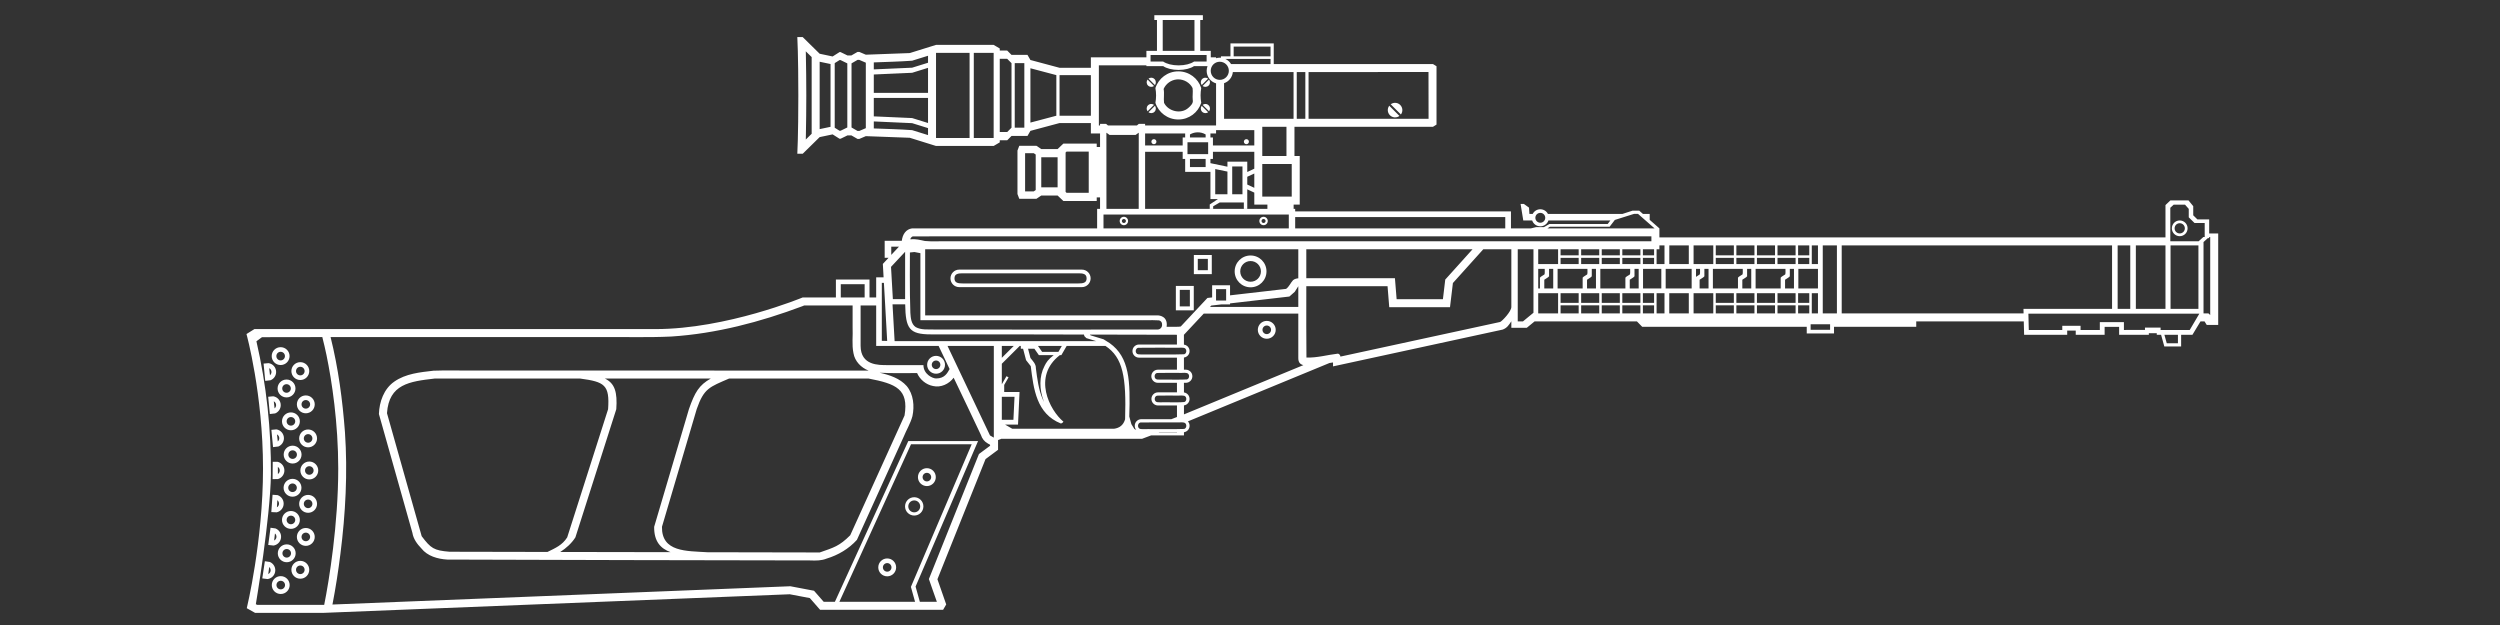 <?xml version="1.0" encoding="UTF-8" standalone="no"?>
<!-- Created with Inkscape (http://www.inkscape.org/) -->

<svg
   width="384"
   height="96"
   viewBox="0 0 101.6 25.4"
   version="1.1"
   id="svg5"
   inkscape:version="1.3.2 (091e20e, 2023-11-25, custom)"
   sodipodi:docname="Weapons_PK23.svg"
   xml:space="preserve"
   xmlns:inkscape="http://www.inkscape.org/namespaces/inkscape"
   xmlns:sodipodi="http://sodipodi.sourceforge.net/DTD/sodipodi-0.dtd"
   xmlns="http://www.w3.org/2000/svg"
   xmlns:svg="http://www.w3.org/2000/svg"><rect x="0" y="0" width="101.6" height="25.4" fill="#333333" stroke="none"/><sodipodi:namedview
     id="namedview7"
     pagecolor="#ffffff"
     bordercolor="#999999"
     borderopacity="1"
     inkscape:pageshadow="0"
     inkscape:pageopacity="0"
     inkscape:pagecheckerboard="true"
     inkscape:document-units="px"
     showgrid="false"
     width="384mm"
     units="px"
     borderlayer="false"
     showborder="true"
     inkscape:showpageshadow="true"
     inkscape:zoom="1.4142136"
     inkscape:cx="28.284271"
     inkscape:cy="-117.73328"
     inkscape:window-width="2560"
     inkscape:window-height="1377"
     inkscape:window-x="-8"
     inkscape:window-y="-8"
     inkscape:window-maximized="1"
     inkscape:current-layer="svg5"
     inkscape:snap-global="true"
     inkscape:snap-nodes="true"
     inkscape:deskcolor="#d1d1d1" /><defs
     id="defs2"><inkscape:path-effect
       effect="fill_between_many"
       method="originald"
       linkedpaths="#path269,0,1"
       id="path-effect8" /><inkscape:path-effect
       effect="fill_between_many"
       method="originald"
       linkedpaths="#path269,0,1"
       id="path-effect8-8" /><clipPath
       clipPathUnits="userSpaceOnUse"
       id="clipPath2"><rect
         style="fill:#ffdd55;stroke-width:0.265"
         id="rect2"
         width="655.933"
         height="211.41"
         x="391.836"
         y="-57.249" /></clipPath><clipPath
       clipPathUnits="userSpaceOnUse"
       id="clipPath3"><rect
         style="fill:#008080;stroke-width:0.265"
         id="rect3"
         width="655.933"
         height="211.41"
         x="-285.497"
         y="-57.249" /></clipPath></defs><g
     inkscape:label="Layer 1"
     inkscape:groupmode="layer"
     id="layer1" /><inkscape:templateinfo><inkscape:name>Weapon SVG</inkscape:name><inkscape:author>Soulbruh</inkscape:author><inkscape:shortdesc>Used for weapons in BFII</inkscape:shortdesc><inkscape:date>2021-07-24</inkscape:date></inkscape:templateinfo><g
     inkscape:label="Layer 1"
     id="layer1-1"
     style="fill:#000000"
     transform="translate(27.372,-29.449)" /><path
     id="rect18-1-3-0-9-5"
     d="M 46.912,0.617 V 0.812 H 47.019 V 2.067 H 46.59 V 2.331 H 44.333 V 2.755 H 43.06 L 41.876,2.438 L 41.757,2.231 H 41.108 L 40.933,2.055 H 40.63 V 1.97 L 40.382,1.824 H 38.04 L 36.972,2.157 L 35.187,2.223 L 34.922,2.11 H 34.85 L 34.601,2.253 H 34.44 L 34.16,2.117 H 34.119 L 33.838,2.295 L 33.311,2.184 L 32.622,1.507 H 32.403 C 32.403,1.507 32.444,2.226 32.444,3.878 C 32.444,5.53 32.403,6.249 32.403,6.249 H 32.622 L 33.311,5.572 L 33.838,5.461 L 34.119,5.639 H 34.16 L 34.44,5.503 H 34.601 L 34.85,5.646 H 34.922 L 35.187,5.533 L 36.972,5.599 L 38.04,5.932 H 40.382 L 40.63,5.786 V 5.701 H 40.933 L 41.108,5.525 H 41.757 L 41.876,5.318 L 43.06,5.001 H 44.333 V 5.425 H 44.706 V 5.973 H 44.571 V 5.835 H 43.216 L 42.981,6.058 H 42.317 L 42.122,5.926 H 41.423 L 41.35,6.118 V 7.886 L 41.423,8.078 H 42.122 L 42.317,7.946 H 42.981 L 43.216,8.169 H 44.571 V 8.022 H 44.706 V 8.488 H 44.587 V 9.281 H 37.07 C 36.82,9.314 36.681,9.52 36.649,9.785 H 35.953 V 10.478 H 36.11 L 35.879,10.726 C 35.889,10.907 35.899,11.089 35.909,11.27 H 35.608 V 12.088 H 35.337 V 11.359 H 33.971 V 12.088 H 32.622 C 32.622,12.088 29.533,13.374 26.639,13.374 H 13.009 H 10.339 L 10.017,13.575 C 10.017,13.575 10.689,16.009 10.689,19.046 C 10.689,21.999 10.029,24.717 10.029,24.717 L 10.368,24.908 H 13.112 L 32.096,24.151 L 32.912,24.306 L 33.328,24.782 H 38.328 L 38.454,24.565 L 38.097,23.54 L 40.052,18.658 L 40.561,18.28 V 17.884 L 40.714,17.827 V 17.833 H 45.724 V 17.04 C 45.656,17.269 45.507,17.393 45.271,17.425 H 41.14 L 40.849,17.257 H 41.372 L 41.434,15.932 H 40.811 V 15.643 L 40.988,15.336 L 40.904,15.288 L 40.714,15.617 V 14.783 L 41.442,14.058 H 41.486 V 14.172 H 41.578 L 41.699,14.636 L 41.89,14.879 C 42.005,15.814 42.123,16.813 43.111,17.21 C 43.166,17.204 43.185,17.178 43.219,17.138 C 42.657,16.675 41.946,15.298 43.073,14.432 H 43.134 L 43.35,14.058 H 44.925 C 45.637,14.528 45.777,15.319 45.724,17.04 L 45.724,17.833 H 46.413 L 46.783,17.694 H 48.116 L 48.116,17.567 C 48.181,17.557 48.237,17.526 48.278,17.479 C 48.279,17.479 48.279,17.478 48.28,17.478 C 48.289,17.467 48.297,17.455 48.305,17.443 C 48.306,17.441 48.307,17.44 48.308,17.438 C 48.315,17.426 48.321,17.414 48.326,17.401 C 48.327,17.399 48.328,17.397 48.328,17.395 C 48.333,17.382 48.337,17.368 48.34,17.354 C 48.34,17.352 48.34,17.35 48.341,17.348 C 48.343,17.333 48.345,17.318 48.345,17.303 C 48.345,17.287 48.343,17.272 48.341,17.257 C 48.34,17.255 48.34,17.254 48.34,17.252 C 48.337,17.238 48.333,17.224 48.328,17.211 C 48.328,17.209 48.327,17.207 48.326,17.205 C 48.321,17.192 48.315,17.179 48.308,17.167 C 48.307,17.166 48.306,17.164 48.305,17.163 C 48.297,17.15 48.289,17.139 48.28,17.128 C 48.279,17.127 48.279,17.127 48.278,17.126 C 48.278,17.126 48.277,17.125 48.276,17.125 L 54.031,14.752 C 54.031,14.752 54.032,14.752 54.032,14.752 L 54.174,14.73 V 14.89 L 61.071,13.394 C 61.25,13.326 61.319,13.209 61.421,13.057 V 13.323 H 62.047 L 62.367,13.061 H 66.524 L 66.739,13.281 H 73.426 V 13.553 H 74.534 V 13.281 H 77.876 V 13.061 H 82.246 L 82.26,13.605 H 84.011 V 13.435 H 84.358 V 13.605 H 85.532 V 13.285 H 86.121 V 13.605 H 87.329 V 13.542 H 87.651 V 13.605 H 87.826 L 87.958,14.081 H 88.641 V 13.605 H 89.101 L 89.429,13.061 H 89.592 L 89.681,13.205 H 90.148 V 9.487 H 89.781 V 8.916 H 89.302 L 89.133,8.75 V 8.379 L 88.94,8.144 H 88.205 L 88.005,8.334 V 9.647 H 74.847 H 67.438 V 9.281 L 67.044,8.935 V 8.693 H 66.768 L 66.617,8.561 H 66.347 L 65.939,8.693 H 62.907 C 62.85,8.581 62.733,8.504 62.598,8.504 C 62.463,8.504 62.346,8.581 62.289,8.693 H 62.155 L 62.139,8.438 L 61.932,8.289 H 61.797 L 61.906,8.961 H 62.155 H 62.268 C 62.314,9.099 62.444,9.198 62.598,9.198 C 62.752,9.198 62.882,9.099 62.927,8.961 H 65.445 L 65.336,9.104 H 62.967 L 62.746,9.231 H 62.425 L 62.218,9.281 H 61.405 V 8.592 H 52.636 V 8.488 H 52.573 V 8.316 H 52.821 V 6.341 H 52.607 V 5.153 H 58.236 L 58.38,5.063 V 3.878 V 2.692 L 58.236,2.603 H 51.765 V 2.29 V 1.764 H 50.006 V 2.29 H 49.619 V 2.346 C 49.604,2.345 49.588,2.344 49.572,2.344 C 49.52,2.344 49.469,2.352 49.421,2.366 V 2.331 H 49.206 V 2.265 V 2.067 H 48.778 V 0.812 H 48.885 V 0.617 Z M 47.253,0.812 H 48.543 V 2.067 H 47.253 Z M 50.136,1.894 H 51.635 V 2.29 H 50.136 Z M 32.747,2.085 C 32.826,2.164 32.906,2.242 32.986,2.32 V 3.878 V 5.436 C 32.906,5.514 32.826,5.592 32.747,5.671 C 32.748,5.634 32.749,5.597 32.75,5.561 C 32.762,5 32.767,4.439 32.768,3.878 C 32.767,3.317 32.762,2.756 32.75,2.195 C 32.749,2.159 32.748,2.122 32.747,2.085 Z M 38.04,2.148 H 39.404 V 3.878 V 5.607 H 38.04 V 3.878 Z M 39.575,2.148 H 40.382 V 3.878 V 5.607 H 39.575 V 3.878 Z M 46.759,2.236 H 49.037 V 2.502 H 48.525 C 48.491,2.525 48.451,2.547 48.406,2.566 C 48.361,2.585 48.311,2.601 48.258,2.615 C 48.204,2.628 48.147,2.639 48.086,2.646 C 48.026,2.653 47.963,2.657 47.898,2.657 C 47.833,2.657 47.77,2.653 47.71,2.646 C 47.65,2.639 47.592,2.628 47.539,2.615 C 47.485,2.601 47.436,2.585 47.391,2.566 C 47.346,2.547 47.306,2.525 47.271,2.502 H 46.759 Z M 37.715,2.266 V 2.55 L 37.069,2.751 L 35.511,2.82 V 2.536 C 36.031,2.515 36.551,2.505 37.069,2.467 Z M 40.63,2.391 H 40.933 L 41.108,2.567 V 3.878 V 5.189 L 40.933,5.365 H 40.63 V 3.878 Z M 49.799,2.395 H 51.635 V 2.603 H 50.03 C 49.976,2.513 49.895,2.44 49.799,2.395 Z M 34.85,2.434 H 34.922 L 35.187,2.548 V 3.878 V 5.208 L 34.922,5.322 H 34.85 L 34.606,5.181 V 3.878 V 2.575 Z M 34.119,2.442 H 34.16 L 34.435,2.576 V 3.878 V 5.18 L 34.16,5.314 H 34.119 L 33.923,5.191 V 3.878 V 2.565 Z M 49.572,2.509 C 49.776,2.509 49.94,2.673 49.94,2.877 C 49.94,3.081 49.776,3.246 49.572,3.246 C 49.368,3.246 49.204,3.081 49.204,2.877 C 49.204,2.673 49.368,2.509 49.572,2.509 Z M 33.311,2.509 L 33.753,2.602 V 3.878 V 5.154 L 33.311,5.247 V 3.878 Z M 41.239,2.567 H 41.629 V 3.878 V 5.189 H 41.239 V 3.878 Z M 44.658,2.656 H 46.59 V 2.687 H 47.271 C 47.409,2.781 47.638,2.842 47.898,2.842 C 48.158,2.842 48.387,2.781 48.525,2.687 H 49.074 C 49.051,2.746 49.039,2.81 49.039,2.877 C 49.039,3.12 49.2,3.324 49.422,3.389 C 49.422,3.389 49.421,3.389 49.421,3.389 V 5.1 H 49.096 H 46.537 V 5.035 H 46.28 L 46.202,5.1 H 45.03 L 44.952,5.035 H 44.706 V 5.1 H 44.658 V 3.878 Z M 37.715,2.757 V 3.775 H 35.511 V 3.027 L 37.069,2.958 Z M 41.876,2.774 L 42.93,3.053 V 3.878 V 4.703 L 41.876,4.982 V 3.878 Z M 47.887,2.9 C 47.45,2.9 47.082,3.184 46.956,3.578 C 46.973,3.672 46.983,3.773 46.983,3.878 C 46.983,3.983 46.973,4.084 46.956,4.178 C 47.082,4.572 47.45,4.856 47.887,4.856 C 48.324,4.856 48.692,4.572 48.818,4.178 C 48.801,4.084 48.791,3.983 48.791,3.878 C 48.791,3.773 48.801,3.672 48.818,3.578 C 48.692,3.184 48.324,2.9 47.887,2.9 Z M 58.054,2.927 C 58.057,3.561 58.052,4.194 58.057,4.828 H 53.18 V 2.928 C 54.804,2.928 56.429,2.928 58.054,2.927 Z M 52.7,2.928 C 52.817,2.928 52.933,2.928 53.049,2.928 V 4.828 H 52.7 Z M 52.57,2.928 V 4.828 H 49.746 V 3.381 C 49.94,3.315 50.083,3.14 50.103,2.928 C 50.925,2.928 51.748,2.928 52.57,2.928 Z M 43.06,3.053 H 44.333 V 4.703 H 43.06 V 3.878 Z M 46.783,3.158 C 46.745,3.159 46.707,3.171 46.675,3.195 L 46.936,3.456 C 46.991,3.383 46.985,3.279 46.919,3.213 C 46.881,3.175 46.832,3.157 46.783,3.158 Z M 48.983,3.158 C 48.936,3.159 48.891,3.177 48.855,3.213 C 48.788,3.279 48.783,3.383 48.838,3.456 L 49.099,3.195 C 49.065,3.169 49.023,3.157 48.983,3.158 Z M 46.675,3.196 C 46.668,3.201 46.661,3.206 46.655,3.213 C 46.649,3.219 46.643,3.225 46.638,3.232 Z M 49.099,3.196 L 49.136,3.232 C 49.131,3.225 49.125,3.219 49.119,3.213 C 49.113,3.206 49.106,3.201 49.099,3.196 Z M 47.876,3.225 C 48.117,3.222 48.36,3.361 48.466,3.579 C 48.49,3.737 48.455,3.901 48.473,4.06 C 48.505,4.193 48.389,4.302 48.298,4.382 C 48.003,4.652 47.48,4.532 47.307,4.18 C 47.283,3.994 47.326,3.801 47.29,3.615 C 47.382,3.401 47.597,3.247 47.828,3.228 C 47.844,3.226 47.86,3.225 47.876,3.225 Z M 46.638,3.233 C 46.583,3.306 46.588,3.41 46.655,3.476 C 46.722,3.543 46.826,3.549 46.899,3.494 Z M 49.136,3.233 L 48.875,3.494 C 48.948,3.549 49.052,3.543 49.119,3.476 C 49.186,3.41 49.191,3.306 49.136,3.233 Z M 46.936,3.457 L 46.899,3.493 C 46.906,3.488 46.913,3.482 46.919,3.476 C 46.925,3.47 46.931,3.463 46.936,3.457 Z M 48.838,3.457 C 48.843,3.463 48.849,3.47 48.855,3.476 C 48.861,3.482 48.868,3.488 48.875,3.493 Z M 35.511,3.981 H 37.715 V 4.999 L 37.069,4.798 L 35.511,4.729 Z M 56.69,4.179 C 56.63,4.18 56.569,4.2 56.519,4.238 L 56.933,4.653 C 57.02,4.536 57.011,4.372 56.905,4.266 C 56.846,4.206 56.768,4.177 56.69,4.179 Z M 46.791,4.225 C 46.742,4.224 46.693,4.242 46.655,4.28 C 46.588,4.346 46.583,4.45 46.638,4.523 L 46.899,4.262 C 46.867,4.238 46.829,4.226 46.791,4.225 Z M 48.983,4.225 C 48.945,4.226 48.907,4.238 48.875,4.262 L 49.136,4.523 C 49.191,4.45 49.186,4.346 49.119,4.28 C 49.081,4.242 49.032,4.224 48.983,4.225 Z M 56.518,4.239 C 56.507,4.247 56.497,4.256 56.487,4.266 C 56.477,4.276 56.468,4.286 56.46,4.297 Z M 46.899,4.263 L 46.936,4.299 C 46.931,4.293 46.925,4.286 46.919,4.28 C 46.913,4.273 46.906,4.268 46.899,4.263 Z M 48.875,4.263 C 48.868,4.268 48.861,4.273 48.855,4.28 C 48.849,4.286 48.843,4.293 48.838,4.299 Z M 56.459,4.297 C 56.372,4.414 56.381,4.578 56.487,4.684 C 56.593,4.79 56.758,4.799 56.874,4.712 Z M 46.936,4.3 L 46.675,4.561 C 46.748,4.616 46.852,4.61 46.919,4.543 C 46.985,4.477 46.991,4.373 46.936,4.3 Z M 48.838,4.3 C 48.783,4.373 48.788,4.477 48.855,4.543 C 48.922,4.61 49.026,4.616 49.099,4.561 Z M 46.638,4.524 C 46.643,4.531 46.649,4.537 46.655,4.543 C 46.661,4.55 46.668,4.555 46.675,4.56 Z M 49.136,4.524 L 49.099,4.56 C 49.106,4.555 49.113,4.55 49.119,4.543 C 49.125,4.537 49.131,4.531 49.136,4.524 Z M 56.932,4.653 L 56.874,4.711 C 56.885,4.703 56.896,4.694 56.905,4.684 C 56.915,4.674 56.924,4.664 56.932,4.653 Z M 35.511,4.935 L 37.069,5.005 L 37.715,5.206 V 5.49 L 37.069,5.289 C 36.551,5.251 36.031,5.241 35.511,5.22 Z M 51.299,5.153 H 52.282 V 6.341 H 51.299 Z M 49.421,5.289 H 50.975 V 5.911 H 49.294 V 5.586 H 49.192 V 5.425 H 49.421 Z M 48.679,5.378 H 48.679 C 48.779,5.378 48.889,5.4 48.997,5.464 V 5.465 V 5.586 H 48.36 V 5.465 V 5.464 C 48.47,5.399 48.581,5.378 48.679,5.378 Z M 44.969,5.395 L 45.092,5.484 H 46.151 L 46.274,5.395 L 46.279,5.396 L 46.277,8.488 H 44.966 L 44.964,5.396 Z M 46.537,5.425 H 48.165 V 5.586 H 48.064 V 5.911 H 46.537 Z M 46.895,5.656 C 46.838,5.656 46.792,5.701 46.792,5.758 C 46.792,5.815 46.838,5.86 46.895,5.86 C 46.952,5.86 46.997,5.815 46.997,5.758 C 46.997,5.701 46.952,5.656 46.895,5.656 Z M 50.654,5.656 C 50.597,5.656 50.551,5.701 50.551,5.758 C 50.551,5.815 50.597,5.86 50.654,5.86 C 50.71,5.86 50.756,5.815 50.756,5.758 C 50.756,5.701 50.71,5.656 50.654,5.656 Z M 48.259,5.781 H 49.099 V 6.265 H 48.259 Z M 43.346,6.16 H 44.246 V 7.836 H 43.346 L 43.306,7.798 V 6.197 Z M 46.537,6.168 H 48.064 V 6.46 H 48.165 V 6.984 H 49.192 V 8.089 H 49.499 L 49.164,8.31 V 8.487 H 49.303 V 8.384 L 49.572,8.227 H 50.55 V 8.487 H 50.689 V 8.089 V 7.695 L 50.975,7.828 V 8.316 H 51.507 V 8.488 H 46.537 Z M 49.294,6.168 H 50.975 V 6.341 V 6.856 L 50.689,6.99 V 6.57 H 50.299 H 49.883 V 6.775 L 49.192,6.631 V 6.46 H 49.294 Z M 41.66,6.225 H 42.01 L 42.091,6.28 V 7.724 L 42.01,7.779 H 41.66 Z M 42.317,6.392 H 42.981 V 7.612 H 42.317 V 6.434 Z M 48.36,6.46 H 48.997 V 6.789 H 48.36 Z M 51.299,6.666 H 52.496 V 7.991 H 51.299 Z M 50.077,6.765 H 50.494 V 7.894 H 50.077 Z M 49.387,6.871 L 49.883,6.973 V 7.894 H 49.387 Z M 50.975,7.051 V 7.633 L 50.689,7.5 V 7.184 Z M 88.337,8.319 H 88.801 L 88.951,8.489 V 8.832 L 89.186,9.063 H 89.599 V 9.632 H 89.544 L 89.352,9.806 H 88.201 V 8.444 Z M 62.598,8.651 C 62.709,8.651 62.799,8.74 62.799,8.851 C 62.799,8.962 62.709,9.052 62.598,9.052 C 62.487,9.052 62.397,8.962 62.397,8.851 C 62.397,8.74 62.487,8.651 62.598,8.651 Z M 66.568,8.691 L 67.241,9.281 H 62.888 L 62.99,9.214 H 65.416 L 65.627,8.938 L 66.411,8.691 Z M 44.846,8.718 H 52.377 V 9.281 H 44.846 Z M 45.674,8.81 C 45.58,8.81 45.504,8.886 45.504,8.981 C 45.504,9.076 45.58,9.152 45.674,9.152 C 45.769,9.152 45.845,9.076 45.845,8.981 C 45.845,8.886 45.769,8.81 45.674,8.81 Z M 51.351,8.81 C 51.256,8.81 51.18,8.886 51.18,8.981 C 51.18,9.076 51.256,9.152 51.351,9.152 C 51.445,9.152 51.522,9.076 51.522,8.981 C 51.522,8.886 51.445,8.81 51.351,8.81 Z M 52.636,8.822 H 61.174 V 9.281 H 52.636 Z M 45.674,8.899 C 45.72,8.899 45.757,8.936 45.757,8.981 C 45.757,9.026 45.72,9.063 45.674,9.063 C 45.629,9.063 45.592,9.026 45.592,8.981 C 45.592,8.936 45.629,8.899 45.674,8.899 Z M 51.351,8.899 C 51.396,8.899 51.433,8.936 51.433,8.981 C 51.433,9.026 51.396,9.063 51.351,9.063 C 51.305,9.063 51.269,9.026 51.269,8.981 C 51.269,8.936 51.305,8.899 51.351,8.899 Z M 88.584,8.959 C 88.407,8.959 88.264,9.102 88.264,9.279 C 88.264,9.457 88.407,9.599 88.584,9.599 C 88.761,9.599 88.904,9.457 88.904,9.279 C 88.904,9.102 88.761,8.959 88.584,8.959 Z M 88.584,9.071 C 88.699,9.071 88.792,9.164 88.792,9.279 C 88.792,9.395 88.699,9.487 88.584,9.487 C 88.469,9.487 88.376,9.395 88.376,9.279 C 88.376,9.164 88.469,9.071 88.584,9.071 Z M 67.113,9.605 V 9.806 H 38.554 C 38.232,9.795 37.909,9.826 37.588,9.794 C 37.396,9.754 37.201,9.699 37.003,9.728 C 36.982,9.703 37.043,9.624 37.088,9.61 L 37.089,9.609 L 37.1,9.606 Z M 89.781,9.632 H 89.823 L 89.823,12.803 L 89.752,12.736 H 89.551 V 9.837 L 89.726,9.678 H 89.781 Z M 67.438,9.972 H 67.645 V 10.731 H 67.324 V 10.131 H 67.438 Z M 67.841,9.972 H 68.633 V 10.731 H 67.84 C 67.84,10.478 67.84,10.224 67.841,9.972 Z M 68.827,9.972 H 69.628 V 10.378 V 10.479 V 10.731 H 68.827 Z M 69.729,9.972 H 70.464 V 10.378 H 69.729 Z M 70.566,9.972 H 71.301 V 10.378 H 70.566 Z M 71.402,9.972 H 72.137 V 10.378 H 71.402 Z M 72.238,9.972 H 72.973 V 10.378 H 72.238 Z M 73.075,9.972 H 73.529 V 10.378 H 73.075 Z M 73.631,9.972 H 73.882 V 10.731 H 73.631 Z M 74.077,9.972 H 74.652 C 74.652,10.893 74.652,11.815 74.652,12.736 H 74.077 Z M 74.847,9.972 L 85.834,9.972 V 12.553 H 82.234 L 82.238,12.736 H 74.847 Z M 86.061,9.972 H 86.574 V 12.553 H 86.061 Z M 86.801,9.972 H 88.005 V 12.552 H 88.211 V 9.972 H 89.344 V 12.553 H 86.801 Z M 36.221,10.025 H 36.533 L 36.221,10.359 Z M 37.599,10.131 H 52.763 V 11.31 C 52.687,11.318 52.614,11.334 52.55,11.386 C 52.447,11.496 52.395,11.647 52.267,11.74 C 51.508,11.828 50.749,11.915 49.989,12.003 V 11.592 H 49.261 V 11.644 V 12.087 C 49.198,12.095 49.134,12.102 49.07,12.109 C 48.709,12.496 48.347,12.882 47.986,13.268 C 47.946,13.284 47.679,13.284 47.411,13.282 C 47.416,13.254 47.419,13.225 47.419,13.192 C 47.419,12.792 47.016,12.817 47.016,12.817 H 37.599 Z M 53.088,10.131 H 59.843 L 59.551,10.456 C 59.279,10.758 59.007,11.06 58.735,11.362 C 58.703,11.628 58.672,11.894 58.64,12.16 C 58.013,12.16 57.386,12.16 56.759,12.16 C 56.736,11.876 56.713,11.592 56.69,11.307 H 53.124 C 53.112,11.308 53.099,11.307 53.088,11.307 Z M 60.28,10.131 H 61.421 V 12.477 C 61.421,12.657 61.055,13.044 60.966,13.085 C 58.803,13.554 56.639,14.023 54.476,14.492 C 54.468,14.437 54.431,14.38 54.374,14.372 C 53.947,14.42 53.526,14.547 53.094,14.53 C 53.084,13.672 53.088,12.815 53.088,11.957 V 11.632 H 56.39 L 56.459,12.485 H 58.928 L 59.046,11.502 Z M 61.681,10.131 H 62.32 V 12.71 L 62.107,12.885 L 61.894,13.061 H 61.681 Z M 62.513,10.131 H 63.321 V 10.378 V 10.479 V 10.731 H 62.513 Z M 63.422,10.131 H 64.157 V 10.378 H 63.422 Z M 64.258,10.131 H 64.993 V 10.378 H 64.258 Z M 65.095,10.131 H 65.83 V 10.378 H 65.095 Z M 65.931,10.131 H 66.666 V 10.378 H 65.931 Z M 66.767,10.131 H 67.222 V 10.378 H 66.767 Z M 36.784,10.232 V 12.158 H 36.286 C 36.274,11.955 36.262,11.751 36.251,11.548 C 36.244,11.423 36.237,11.299 36.23,11.175 C 36.224,11.065 36.217,10.956 36.211,10.846 C 36.294,10.757 36.377,10.669 36.459,10.58 C 36.542,10.491 36.625,10.402 36.708,10.314 C 36.733,10.286 36.759,10.259 36.784,10.232 Z M 37.164,10.242 L 37.405,10.289 V 13.012 H 46.239 C 46.509,13.021 46.78,13.002 47.05,13.018 C 47.143,13.008 47.225,13.079 47.225,13.172 C 47.247,13.29 47.149,13.403 47.028,13.392 C 44.003,13.396 40.978,13.396 37.953,13.391 C 37.707,13.383 37.439,13.417 37.215,13.294 C 37.027,13.168 37.012,12.916 36.997,12.711 C 36.964,11.927 36.979,10.261 36.979,10.261 Z M 48.518,10.362 V 10.414 V 11.142 H 49.247 V 10.362 Z M 50.823,10.383 C 50.465,10.383 50.177,10.671 50.177,11.029 C 50.177,11.387 50.465,11.676 50.823,11.676 C 51.182,11.676 51.47,11.387 51.47,11.029 C 51.47,10.671 51.182,10.383 50.823,10.383 Z M 63.422,10.479 H 64.157 V 10.731 H 63.422 Z M 64.258,10.479 H 64.993 V 10.731 H 64.258 Z M 65.095,10.479 H 65.83 V 10.731 H 65.095 Z M 65.931,10.479 H 66.666 V 10.731 H 65.931 Z M 66.767,10.479 H 67.222 V 10.731 H 66.767 Z M 69.729,10.479 H 70.464 V 10.731 H 69.729 Z M 70.566,10.479 H 71.301 V 10.731 H 70.566 Z M 71.402,10.479 H 72.137 V 10.731 H 71.402 Z M 72.238,10.479 H 72.973 V 10.731 H 72.238 Z M 73.075,10.479 H 73.529 V 10.731 H 73.075 Z M 48.678,10.521 H 49.087 V 10.982 C 48.951,10.982 48.814,10.982 48.678,10.982 Z M 50.823,10.609 C 51.056,10.609 51.244,10.796 51.244,11.029 C 51.244,11.262 51.056,11.45 50.823,11.45 C 50.591,11.45 50.403,11.262 50.403,11.029 C 50.403,10.796 50.591,10.609 50.823,10.609 Z M 62.513,10.926 H 62.777 C 62.772,11 62.791,11.088 62.767,11.153 C 62.709,11.199 62.624,11.229 62.583,11.284 C 62.583,11.43 62.583,11.576 62.583,11.722 H 62.513 Z M 62.954,10.926 H 63.123 V 11.722 H 62.76 V 11.368 C 62.821,11.32 62.91,11.286 62.954,11.229 Z M 63.301,10.926 H 64.513 C 64.508,11 64.527,11.088 64.503,11.153 C 64.445,11.199 64.36,11.229 64.319,11.284 V 11.722 H 63.301 C 63.301,11.456 63.301,11.191 63.301,10.926 Z M 64.69,10.926 H 64.86 V 11.722 H 64.497 V 11.368 C 64.558,11.32 64.646,11.286 64.69,11.229 Z M 65.037,10.926 H 66.249 C 66.244,11 66.263,11.088 66.239,11.153 C 66.182,11.199 66.096,11.229 66.056,11.284 V 11.722 H 65.037 Z M 66.426,10.926 H 66.596 V 11.722 H 66.233 V 11.368 C 66.294,11.32 66.383,11.286 66.426,11.229 Z M 66.773,10.926 H 67.516 V 11.722 H 66.773 Z M 67.693,10.926 H 68.749 V 11.722 H 67.693 Z M 68.926,10.926 H 69.089 C 69.083,11 69.102,11.088 69.079,11.153 C 69.033,11.189 68.971,11.216 68.926,11.252 Z M 69.266,10.926 H 69.435 V 11.722 H 69.072 V 11.368 C 69.133,11.32 69.222,11.286 69.266,11.229 Z M 69.612,10.926 H 70.825 C 70.82,11 70.839,11.088 70.815,11.153 C 70.757,11.199 70.672,11.229 70.631,11.284 V 11.722 H 69.612 Z M 71.002,10.926 H 71.171 V 11.722 H 70.808 V 11.368 C 70.869,11.32 70.958,11.286 71.002,11.229 Z M 71.348,10.926 H 72.561 C 72.556,11 72.575,11.088 72.551,11.153 C 72.493,11.199 72.408,11.229 72.367,11.284 V 11.722 H 71.348 Z M 72.738,10.926 H 72.907 V 11.722 H 72.545 V 11.368 C 72.606,11.32 72.694,11.286 72.738,11.229 Z M 73.085,10.926 H 73.882 V 11.722 H 73.085 Z M 38.983,10.957 C 38.786,10.957 38.627,11.116 38.627,11.313 C 38.627,11.51 38.786,11.669 38.983,11.669 H 43.967 C 44.164,11.669 44.323,11.51 44.323,11.313 C 44.323,11.116 44.164,10.957 43.967,10.957 Z M 39.125,11.107 H 43.825 C 44.011,11.107 44.16,11.127 44.16,11.313 C 44.16,11.499 44.011,11.519 43.825,11.519 H 39.125 C 38.939,11.519 38.79,11.499 38.79,11.313 C 38.79,11.127 38.939,11.107 39.125,11.107 Z M 35.837,11.494 L 35.922,11.497 C 35.935,11.717 35.947,11.938 35.96,12.158 L 36.055,13.856 L 35.837,13.851 Z M 34.169,11.549 H 35.139 V 12.088 H 34.975 H 34.65 H 34.169 Z M 47.787,11.62 V 11.672 V 12.611 H 48.515 V 11.62 Z M 52.763,11.632 V 12.473 H 49.175 L 49.226,12.418 L 49.628,12.372 H 49.989 V 12.33 L 52.401,12.051 L 52.619,11.859 Z M 49.42,11.751 H 49.83 V 12.021 V 12.213 C 49.694,12.213 49.557,12.213 49.42,12.213 V 12.069 Z M 47.946,11.779 H 48.356 V 12.452 C 48.219,12.452 48.083,12.452 47.946,12.452 Z M 62.513,11.916 H 63.321 V 12.308 V 12.409 V 12.736 H 62.513 Z M 63.422,11.916 H 64.157 V 12.308 H 63.422 Z M 64.258,11.916 H 64.993 V 12.308 H 64.258 Z M 65.095,11.916 H 65.83 V 12.308 H 65.095 Z M 65.931,11.916 H 66.666 V 12.308 H 65.931 Z M 66.767,11.916 H 67.222 V 12.308 H 66.767 Z M 67.324,11.916 H 67.645 V 12.736 H 67.324 Z M 67.839,11.916 H 68.633 V 12.736 H 67.839 C 67.84,12.463 67.84,12.19 67.839,11.916 Z M 68.827,11.916 H 69.628 V 12.308 V 12.409 V 12.736 H 68.827 Z M 69.729,11.916 H 70.464 V 12.308 H 69.729 Z M 70.566,11.916 H 71.301 V 12.308 H 70.566 Z M 71.402,11.916 H 72.137 V 12.308 H 71.402 Z M 72.238,11.916 H 72.973 V 12.308 H 72.238 Z M 73.075,11.916 H 73.529 V 12.308 H 73.075 Z M 73.631,11.916 H 73.882 V 12.736 H 73.631 Z M 36.272,12.367 H 36.357 H 36.593 H 36.787 C 36.803,13.353 36.949,13.589 37.835,13.589 L 40.971,13.589 L 44.052,13.596 L 44.069,13.66 L 44.151,13.742 L 44.548,13.863 H 43.908 H 36.357 Z M 63.422,12.409 H 64.157 V 12.736 H 63.422 Z M 64.258,12.409 H 64.993 V 12.736 H 64.258 Z M 65.095,12.409 H 65.83 V 12.736 H 65.095 Z M 65.931,12.409 H 66.666 V 12.736 H 65.931 Z M 66.767,12.409 H 67.222 V 12.736 H 66.767 Z M 69.729,12.409 H 70.464 V 12.736 H 69.729 Z M 70.566,12.409 H 71.301 V 12.736 H 70.566 Z M 71.402,12.409 H 72.137 V 12.736 H 71.402 Z M 72.238,12.409 H 72.973 V 12.736 H 72.238 Z M 73.075,12.409 H 73.529 V 12.736 H 73.075 Z M 32.685,12.413 C 33.34,12.413 33.995,12.413 34.65,12.413 V 13.291 C 34.668,13.645 34.612,14.004 34.685,14.354 C 34.74,14.682 34.996,14.946 35.301,15.061 C 29.873,15.058 24.446,15.061 19.018,15.058 C 18.552,15.062 18.085,15.047 17.618,15.065 C 17.07,15.129 16.485,15.183 16.02,15.512 C 15.6,15.805 15.415,16.331 15.399,16.826 C 15.853,18.436 16.306,20.045 16.76,21.654 C 16.799,21.902 16.953,22.11 17.123,22.286 C 17.373,22.604 17.791,22.718 18.178,22.741 C 23.095,22.761 28.012,22.766 32.929,22.776 C 33.154,22.786 33.386,22.787 33.598,22.7 C 34.064,22.559 34.497,22.302 34.825,21.94 C 35.457,20.547 36.089,19.154 36.721,17.76 C 36.836,17.476 37,17.212 37.081,16.915 C 37.168,16.501 37.128,16.027 36.85,15.69 C 36.57,15.373 36.147,15.238 35.747,15.147 C 36.255,15.179 36.763,15.156 37.271,15.162 C 37.386,15.428 37.635,15.633 37.92,15.688 C 38.236,15.762 38.568,15.606 38.757,15.351 C 39.129,16.122 39.498,16.905 39.867,17.682 C 39.911,17.822 40.005,17.944 40.134,18.016 C 40.171,18.051 40.262,18.052 40.234,18.118 C 40.084,18.23 39.934,18.341 39.784,18.452 C 39.106,20.145 38.428,21.838 37.75,23.532 C 37.859,23.84 37.962,24.15 38.074,24.457 H 37.383 L 37.209,23.837 L 39.748,17.925 H 36.913 L 33.93,24.457 H 33.475 C 33.344,24.307 33.213,24.158 33.082,24.008 C 32.761,23.947 32.441,23.886 32.12,23.825 C 25.917,24.073 19.714,24.32 13.511,24.568 C 13.643,23.885 13.749,23.197 13.835,22.507 C 14.042,20.869 14.132,19.212 14.019,17.563 C 13.921,16.263 13.75,14.965 13.435,13.699 H 24.38 C 25.345,13.688 26.311,13.723 27.276,13.677 C 29.104,13.56 30.893,13.087 32.604,12.446 C 32.631,12.435 32.658,12.424 32.685,12.413 Z M 34.975,12.413 H 35.608 V 14.058 H 36.067 H 38.145 L 38.592,14.998 C 38.502,15.154 38.399,15.381 38.042,15.381 C 37.895,15.381 37.528,15.202 37.528,14.838 H 36.069 C 35.712,14.838 34.975,14.858 34.975,14.052 Z M 48.921,12.744 H 52.763 V 14.553 C 52.763,14.709 52.822,14.801 52.969,14.839 L 48.127,16.836 L 48.116,16.84 L 48.116,16.476 C 48.18,16.467 48.237,16.435 48.277,16.389 C 48.278,16.388 48.279,16.388 48.279,16.387 C 48.289,16.376 48.297,16.364 48.305,16.352 C 48.306,16.351 48.306,16.35 48.307,16.348 C 48.314,16.336 48.32,16.323 48.326,16.31 C 48.326,16.308 48.327,16.306 48.328,16.304 C 48.333,16.291 48.337,16.277 48.339,16.263 C 48.34,16.262 48.34,16.26 48.34,16.259 C 48.343,16.244 48.344,16.228 48.344,16.212 C 48.344,16.196 48.343,16.181 48.34,16.166 C 48.34,16.165 48.34,16.163 48.339,16.162 C 48.337,16.147 48.332,16.133 48.327,16.12 C 48.327,16.118 48.326,16.116 48.326,16.115 C 48.32,16.101 48.314,16.088 48.307,16.076 C 48.306,16.075 48.305,16.074 48.305,16.073 C 48.297,16.06 48.289,16.048 48.279,16.037 C 48.278,16.037 48.278,16.036 48.277,16.036 C 48.237,15.989 48.18,15.958 48.116,15.948 L 48.115,15.558 H 48.191 C 48.209,15.558 48.227,15.556 48.245,15.552 C 48.262,15.549 48.279,15.544 48.295,15.537 C 48.311,15.53 48.326,15.522 48.34,15.512 C 48.354,15.503 48.368,15.492 48.38,15.48 C 48.392,15.468 48.403,15.454 48.412,15.44 C 48.422,15.426 48.43,15.411 48.437,15.395 C 48.444,15.379 48.449,15.362 48.452,15.345 C 48.456,15.327 48.458,15.309 48.458,15.291 C 48.458,15.272 48.456,15.254 48.452,15.237 C 48.449,15.22 48.444,15.203 48.437,15.187 C 48.437,15.187 48.437,15.187 48.437,15.187 C 48.437,15.186 48.437,15.186 48.437,15.186 C 48.43,15.17 48.422,15.155 48.412,15.141 C 48.403,15.127 48.392,15.114 48.38,15.102 C 48.368,15.09 48.355,15.079 48.341,15.07 C 48.341,15.069 48.34,15.069 48.339,15.069 C 48.325,15.059 48.311,15.051 48.295,15.045 C 48.279,15.038 48.263,15.033 48.246,15.029 C 48.245,15.029 48.244,15.029 48.243,15.029 C 48.227,15.026 48.21,15.024 48.192,15.024 C 48.192,15.024 48.191,15.024 48.191,15.024 H 48.115 L 48.115,14.532 C 48.164,14.525 48.208,14.505 48.245,14.476 C 48.257,14.466 48.268,14.456 48.278,14.444 C 48.278,14.444 48.278,14.443 48.279,14.443 C 48.288,14.432 48.297,14.42 48.305,14.408 C 48.306,14.406 48.306,14.405 48.307,14.404 C 48.314,14.392 48.321,14.379 48.326,14.366 C 48.327,14.364 48.327,14.362 48.328,14.36 C 48.333,14.346 48.337,14.333 48.34,14.319 C 48.34,14.317 48.34,14.315 48.34,14.314 C 48.343,14.299 48.344,14.283 48.344,14.268 C 48.344,14.252 48.343,14.236 48.34,14.221 C 48.34,14.22 48.34,14.218 48.34,14.217 C 48.337,14.203 48.333,14.189 48.328,14.175 C 48.327,14.173 48.326,14.172 48.326,14.17 C 48.321,14.157 48.314,14.144 48.307,14.132 C 48.306,14.13 48.305,14.129 48.304,14.127 C 48.297,14.115 48.288,14.103 48.279,14.093 C 48.278,14.092 48.278,14.091 48.277,14.09 C 48.267,14.079 48.256,14.069 48.245,14.059 C 48.208,14.03 48.163,14.01 48.115,14.004 L 48.114,13.606 Z M 82.434,12.748 H 89.381 L 88.991,13.41 L 87.807,13.41 V 13.313 H 87.172 V 13.409 L 86.316,13.41 V 13.091 H 85.337 V 13.41 H 84.554 V 13.24 H 83.811 V 13.41 H 82.45 L 82.435,12.787 H 82.434 Z M 51.481,13.041 C 51.28,13.041 51.118,13.203 51.118,13.404 C 51.118,13.605 51.28,13.767 51.481,13.767 C 51.683,13.767 51.845,13.605 51.845,13.404 C 51.845,13.203 51.683,13.041 51.481,13.041 Z M 73.584,13.179 H 74.375 V 13.402 H 73.584 Z M 51.481,13.229 C 51.578,13.229 51.656,13.307 51.656,13.404 C 51.656,13.5 51.578,13.578 51.481,13.578 C 51.385,13.578 51.307,13.5 51.307,13.404 C 51.307,13.307 51.385,13.229 51.481,13.229 Z M 44.29,13.597 L 47.83,13.605 L 47.831,14.001 H 46.29 C 46.142,14.001 46.023,14.12 46.023,14.268 C 46.023,14.416 46.142,14.535 46.29,14.535 H 47.831 L 47.831,15.024 H 47.057 C 46.91,15.024 46.79,15.143 46.79,15.291 C 46.79,15.439 46.91,15.558 47.057,15.558 H 47.831 L 47.832,15.945 H 47.062 C 46.914,15.945 46.794,16.064 46.794,16.212 C 46.794,16.36 46.914,16.479 47.062,16.479 H 47.832 L 47.832,16.947 C 47.756,16.977 47.68,17.006 47.603,17.036 H 46.383 C 46.235,17.036 46.116,17.155 46.116,17.303 C 46.116,17.367 46.139,17.426 46.176,17.472 L 46.101,17.434 L 45.979,17.237 L 45.894,16.927 C 45.939,15.496 45.91,14.521 45.096,13.944 L 44.849,13.789 L 44.321,13.628 Z M 87.961,13.605 H 88.511 V 13.951 H 88.057 Z M 13.098,13.697 C 13.162,13.943 13.218,14.19 13.27,14.438 C 13.488,15.495 13.746,17.185 13.746,19.046 C 13.746,21.296 13.377,23.579 13.175,24.583 H 10.459 L 10.397,24.556 C 10.397,24.556 10.986,21.057 11.01,19.285 C 11.026,17.465 10.828,15.643 10.421,13.869 L 10.647,13.703 C 10.647,13.703 11.974,13.701 12.576,13.7 Z M 38.507,14.058 H 40.389 V 14.383 V 17.785 L 40.233,17.696 L 39.053,15.209 Z M 40.714,14.058 H 41.2 L 40.714,14.542 Z M 42.183,14.058 H 43.153 L 43.014,14.3 H 42.352 Z M 11.405,14.109 C 11.204,14.109 11.042,14.271 11.042,14.472 C 11.042,14.673 11.204,14.835 11.405,14.835 C 11.606,14.835 11.768,14.673 11.768,14.472 C 11.768,14.271 11.606,14.109 11.405,14.109 Z M 48.001,14.128 C 48.032,14.128 48.064,14.129 48.095,14.134 C 48.235,14.14 48.252,14.353 48.128,14.397 C 47.649,14.414 47.168,14.401 46.689,14.405 C 46.547,14.397 46.403,14.414 46.261,14.399 C 46.121,14.381 46.123,14.165 46.253,14.134 C 46.804,14.128 47.355,14.13 47.906,14.132 C 47.937,14.131 47.969,14.129 48.001,14.128 Z M 41.78,14.172 H 42.037 L 42.219,14.432 H 42.823 C 42.591,14.61 42.519,14.733 42.45,14.871 C 42.222,15.306 42.244,15.831 42.411,16.283 C 42.457,16.401 42.399,16.272 42.377,16.226 C 42.208,15.839 42.153,15.389 42.098,14.966 C 42.106,14.795 41.973,14.672 41.878,14.549 L 41.82,14.328 Z M 41.86,14.258 L 41.935,14.367 H 41.935 Z M 11.405,14.297 C 11.502,14.297 11.58,14.375 11.58,14.472 C 11.58,14.569 11.502,14.647 11.405,14.647 C 11.308,14.647 11.231,14.569 11.231,14.472 C 11.231,14.375 11.308,14.297 11.405,14.297 Z M 38.042,14.462 C 37.841,14.462 37.679,14.624 37.679,14.825 C 37.679,15.026 37.841,15.188 38.042,15.188 C 38.243,15.188 38.405,15.026 38.405,14.825 C 38.405,14.624 38.243,14.462 38.042,14.462 Z M 38.042,14.651 C 38.138,14.651 38.216,14.728 38.216,14.825 C 38.216,14.922 38.138,15 38.042,15 C 37.945,15 37.867,14.922 37.867,14.825 C 37.867,14.728 37.945,14.651 38.042,14.651 Z M 12.205,14.718 C 12.004,14.718 11.842,14.88 11.842,15.081 C 11.842,15.282 12.004,15.444 12.205,15.444 C 12.406,15.444 12.568,15.282 12.568,15.081 C 12.568,14.88 12.406,14.718 12.205,14.718 Z M 10.917,14.758 L 10.94,14.962 C 10.996,14.991 11.033,15.049 11.033,15.116 C 11.033,15.17 11.01,15.217 10.972,15.249 Z M 10.917,14.758 L 10.712,14.776 L 10.779,15.479 L 10.995,15.453 C 11.128,15.4 11.222,15.269 11.222,15.116 C 11.222,14.935 11.09,14.785 10.917,14.758 Z M 12.205,14.906 C 12.302,14.906 12.379,14.984 12.379,15.081 C 12.379,15.178 12.302,15.255 12.205,15.255 C 12.108,15.255 12.03,15.178 12.03,15.081 C 12.03,14.984 12.108,14.906 12.205,14.906 Z M 48.141,15.151 C 48.165,15.152 48.189,15.153 48.213,15.158 C 48.35,15.168 48.364,15.378 48.24,15.42 C 47.984,15.436 47.726,15.425 47.469,15.428 C 47.322,15.421 47.175,15.436 47.029,15.423 C 46.889,15.405 46.89,15.188 47.02,15.158 C 47.353,15.15 47.687,15.154 48.02,15.155 C 48.06,15.154 48.1,15.151 48.141,15.151 Z M 17.668,15.384 H 23.575 C 24.578,15.519 24.782,15.643 24.713,16.63 L 23.051,21.839 C 22.849,22.157 22.575,22.27 22.249,22.431 L 18.268,22.423 C 17.629,22.37 17.511,22.285 17.137,21.791 L 15.727,16.792 C 15.808,15.608 16.645,15.503 17.668,15.384 Z M 24.583,15.384 H 28.885 C 28.409,15.652 28.238,15.941 27.999,16.624 L 26.585,21.41 C 26.577,22.012 26.854,22.296 27.253,22.44 L 22.769,22.432 C 23.01,22.279 23.231,22.08 23.384,21.839 L 25.046,16.63 C 25.094,15.94 24.991,15.583 24.583,15.384 Z M 29.63,15.384 H 35.3 C 36.415,15.599 36.937,15.81 36.761,16.886 L 34.553,21.753 C 34.107,22.199 33.887,22.251 33.314,22.452 L 28.747,22.443 C 27.9,22.389 26.887,22.442 26.902,21.41 L 28.315,16.624 C 28.611,15.777 28.832,15.731 29.63,15.384 Z M 11.645,15.424 C 11.443,15.424 11.281,15.586 11.281,15.787 C 11.281,15.989 11.443,16.151 11.645,16.151 C 11.846,16.151 12.008,15.989 12.008,15.787 C 12.008,15.586 11.846,15.424 11.645,15.424 Z M 11.645,15.613 C 11.741,15.613 11.819,15.691 11.819,15.787 C 11.819,15.884 11.741,15.962 11.645,15.962 C 11.548,15.962 11.47,15.884 11.47,15.787 C 11.47,15.691 11.548,15.613 11.645,15.613 Z M 12.428,16.07 C 12.227,16.07 12.065,16.232 12.065,16.433 C 12.065,16.634 12.227,16.796 12.428,16.796 C 12.629,16.796 12.791,16.634 12.791,16.433 C 12.791,16.232 12.629,16.07 12.428,16.07 Z M 48.019,16.073 C 48.045,16.073 48.07,16.075 48.095,16.08 C 48.231,16.083 48.252,16.29 48.135,16.338 C 47.908,16.361 47.677,16.345 47.448,16.349 C 47.31,16.342 47.17,16.359 47.033,16.344 C 46.893,16.326 46.895,16.11 47.024,16.079 C 47.313,16.072 47.603,16.076 47.892,16.077 C 47.934,16.076 47.977,16.072 48.019,16.073 Z M 11.104,16.105 L 11.127,16.309 C 11.183,16.338 11.221,16.396 11.221,16.464 C 11.221,16.517 11.197,16.565 11.159,16.597 Z M 11.104,16.105 L 10.899,16.124 L 10.966,16.826 L 11.182,16.801 C 11.315,16.747 11.409,16.617 11.409,16.464 C 11.409,16.282 11.278,16.133 11.104,16.105 Z M 40.714,16.127 H 41.23 L 41.185,17.062 H 40.714 Z M 12.428,16.258 C 12.525,16.258 12.603,16.336 12.603,16.433 C 12.603,16.53 12.525,16.607 12.428,16.607 C 12.332,16.607 12.254,16.53 12.254,16.433 C 12.254,16.336 12.332,16.258 12.428,16.258 Z M 11.823,16.76 C 11.622,16.76 11.46,16.922 11.46,17.123 C 11.46,17.324 11.622,17.486 11.823,17.486 C 12.024,17.486 12.186,17.324 12.186,17.123 C 12.186,16.922 12.024,16.76 11.823,16.76 Z M 11.823,16.949 C 11.92,16.949 11.998,17.026 11.998,17.123 C 11.998,17.22 11.92,17.298 11.823,17.298 C 11.727,17.298 11.649,17.22 11.649,17.123 C 11.649,17.026 11.727,16.949 11.823,16.949 Z M 48.028,17.163 C 48.052,17.164 48.076,17.166 48.1,17.17 C 48.115,17.171 48.128,17.175 48.14,17.181 C 48.238,17.225 48.237,17.395 48.127,17.432 C 47.904,17.44 47.681,17.441 47.458,17.441 C 47.237,17.44 47.016,17.438 46.795,17.44 C 46.756,17.438 46.718,17.438 46.679,17.438 C 46.675,17.438 46.672,17.438 46.668,17.438 C 46.626,17.438 46.583,17.439 46.541,17.44 H 46.541 C 46.478,17.441 46.415,17.441 46.352,17.435 C 46.215,17.414 46.217,17.201 46.345,17.17 C 46.865,17.163 47.386,17.165 47.906,17.167 C 47.947,17.166 47.987,17.163 48.028,17.163 Z M 11.234,17.45 L 11.257,17.654 C 11.312,17.683 11.35,17.741 11.35,17.809 C 11.35,17.862 11.326,17.91 11.289,17.942 Z M 11.234,17.45 L 11.029,17.469 L 11.096,18.171 L 11.311,18.146 C 11.445,18.092 11.539,17.962 11.539,17.809 C 11.539,17.627 11.407,17.478 11.234,17.45 Z M 12.522,17.454 C 12.32,17.454 12.158,17.616 12.158,17.817 C 12.158,18.018 12.32,18.18 12.522,18.18 C 12.723,18.18 12.885,18.018 12.885,17.817 C 12.885,17.616 12.723,17.454 12.522,17.454 Z M 47.114,17.57 H 47.832 V 17.58 H 47.087 Z M 12.522,17.643 C 12.618,17.643 12.696,17.721 12.696,17.817 C 12.696,17.914 12.618,17.992 12.522,17.992 C 12.425,17.992 12.347,17.914 12.347,17.817 C 12.347,17.721 12.425,17.643 12.522,17.643 Z M 37.024,18.055 H 39.49 L 37.019,23.851 L 37.188,24.457 H 34.112 Z M 11.892,18.112 C 11.691,18.112 11.529,18.274 11.529,18.475 C 11.529,18.676 11.691,18.838 11.892,18.838 C 12.093,18.838 12.255,18.676 12.255,18.475 C 12.255,18.274 12.093,18.112 11.892,18.112 Z M 11.892,18.301 C 11.989,18.301 12.067,18.378 12.067,18.475 C 12.067,18.572 11.989,18.65 11.892,18.65 C 11.796,18.65 11.718,18.572 11.718,18.475 C 11.718,18.378 11.796,18.301 11.892,18.301 Z M 12.57,18.757 C 12.369,18.757 12.207,18.919 12.207,19.12 C 12.207,19.322 12.369,19.484 12.57,19.484 C 12.771,19.484 12.933,19.322 12.933,19.12 C 12.933,18.919 12.771,18.757 12.57,18.757 Z M 11.084,18.767 L 11.078,19.472 L 11.295,19.469 C 11.434,19.43 11.54,19.31 11.556,19.158 C 11.575,18.977 11.46,18.815 11.29,18.769 L 11.292,18.975 C 11.344,19.009 11.376,19.071 11.369,19.138 C 11.363,19.191 11.335,19.236 11.294,19.264 L 11.29,18.769 Z M 12.57,18.946 C 12.667,18.946 12.745,19.024 12.745,19.12 C 12.745,19.217 12.667,19.295 12.57,19.295 C 12.474,19.295 12.396,19.217 12.396,19.12 C 12.396,19.024 12.474,18.946 12.57,18.946 Z M 37.668,19.027 C 37.467,19.027 37.305,19.189 37.305,19.391 C 37.305,19.592 37.467,19.754 37.668,19.754 C 37.87,19.754 38.031,19.592 38.031,19.391 C 38.031,19.189 37.87,19.027 37.668,19.027 Z M 37.668,19.216 C 37.765,19.216 37.843,19.294 37.843,19.391 C 37.843,19.487 37.765,19.565 37.668,19.565 C 37.572,19.565 37.494,19.487 37.494,19.391 C 37.494,19.294 37.572,19.216 37.668,19.216 Z M 11.888,19.46 C 11.687,19.46 11.525,19.622 11.525,19.823 C 11.525,20.024 11.687,20.186 11.888,20.186 C 12.089,20.186 12.251,20.024 12.251,19.823 C 12.251,19.622 12.089,19.46 11.888,19.46 Z M 11.888,19.648 C 11.985,19.648 12.063,19.726 12.063,19.823 C 12.063,19.92 11.985,19.997 11.888,19.997 C 11.792,19.997 11.714,19.92 11.714,19.823 C 11.714,19.726 11.792,19.648 11.888,19.648 Z M 11.077,20.107 L 11.026,20.811 L 11.243,20.821 C 11.383,20.791 11.498,20.678 11.523,20.527 C 11.553,20.348 11.448,20.179 11.282,20.122 Z M 12.522,20.113 C 12.32,20.113 12.158,20.275 12.158,20.476 C 12.158,20.678 12.32,20.84 12.522,20.84 C 12.723,20.84 12.885,20.678 12.885,20.476 C 12.885,20.275 12.723,20.113 12.522,20.113 Z M 37.154,20.207 C 36.948,20.207 36.781,20.373 36.781,20.58 C 36.781,20.786 36.948,20.952 37.154,20.952 C 37.361,20.952 37.527,20.786 37.527,20.58 C 37.527,20.373 37.361,20.207 37.154,20.207 Z M 12.522,20.302 C 12.618,20.302 12.696,20.38 12.696,20.476 C 12.696,20.573 12.618,20.651 12.522,20.651 C 12.425,20.651 12.347,20.573 12.347,20.476 C 12.347,20.38 12.425,20.302 12.522,20.302 Z M 11.271,20.327 C 11.321,20.365 11.348,20.429 11.337,20.495 C 11.328,20.548 11.297,20.591 11.254,20.616 Z M 37.154,20.337 C 37.289,20.337 37.397,20.445 37.397,20.58 C 37.397,20.714 37.289,20.822 37.154,20.822 C 37.02,20.822 36.912,20.714 36.912,20.58 C 36.912,20.445 37.02,20.337 37.154,20.337 Z M 11.823,20.767 C 11.622,20.767 11.46,20.929 11.46,21.13 C 11.46,21.331 11.622,21.493 11.823,21.493 C 12.024,21.493 12.186,21.331 12.186,21.13 C 12.186,20.929 12.024,20.767 11.823,20.767 Z M 11.823,20.956 C 11.92,20.956 11.998,21.033 11.998,21.13 C 11.998,21.227 11.92,21.305 11.823,21.305 C 11.727,21.305 11.649,21.227 11.649,21.13 C 11.649,21.033 11.727,20.956 11.823,20.956 Z M 10.994,21.447 L 10.901,22.147 L 11.117,22.171 C 11.259,22.149 11.38,22.043 11.414,21.894 C 11.455,21.717 11.361,21.542 11.198,21.476 Z M 12.428,21.457 C 12.227,21.457 12.065,21.619 12.065,21.82 C 12.065,22.021 12.227,22.184 12.428,22.184 C 12.629,22.184 12.791,22.021 12.791,21.82 C 12.791,21.619 12.629,21.457 12.428,21.457 Z M 12.428,21.646 C 12.525,21.646 12.603,21.724 12.603,21.82 C 12.603,21.917 12.525,21.995 12.428,21.995 C 12.332,21.995 12.254,21.917 12.254,21.82 C 12.254,21.724 12.332,21.646 12.428,21.646 Z M 11.174,21.679 C 11.222,21.72 11.246,21.785 11.231,21.851 C 11.219,21.903 11.185,21.944 11.141,21.967 Z M 11.653,22.123 C 11.452,22.123 11.29,22.285 11.29,22.486 C 11.29,22.687 11.452,22.849 11.653,22.849 C 11.854,22.849 12.016,22.687 12.016,22.486 C 12.016,22.285 11.854,22.123 11.653,22.123 Z M 11.653,22.312 C 11.749,22.312 11.827,22.389 11.827,22.486 C 11.827,22.583 11.749,22.661 11.653,22.661 C 11.556,22.661 11.478,22.583 11.478,22.486 C 11.478,22.389 11.556,22.312 11.653,22.312 Z M 36.056,22.695 C 35.855,22.695 35.693,22.857 35.693,23.058 C 35.693,23.259 35.855,23.422 36.056,23.422 C 36.257,23.422 36.419,23.259 36.419,23.058 C 36.419,22.857 36.257,22.695 36.056,22.695 Z M 12.205,22.793 C 12.004,22.793 11.842,22.955 11.842,23.156 C 11.842,23.357 12.004,23.519 12.205,23.519 C 12.406,23.519 12.568,23.357 12.568,23.156 C 12.568,22.955 12.406,22.793 12.205,22.793 Z M 10.764,22.808 L 10.659,23.506 L 10.875,23.533 C 11.017,23.513 11.14,23.41 11.177,23.261 C 11.221,23.085 11.129,22.908 10.968,22.839 Z M 36.056,22.884 C 36.152,22.884 36.23,22.962 36.23,23.058 C 36.23,23.155 36.152,23.233 36.056,23.233 C 35.959,23.233 35.881,23.155 35.881,23.058 C 35.881,22.962 35.959,22.884 36.056,22.884 Z M 12.205,22.982 C 12.302,22.982 12.379,23.059 12.379,23.156 C 12.379,23.253 12.302,23.331 12.205,23.331 C 12.108,23.331 12.03,23.253 12.03,23.156 C 12.03,23.059 12.108,22.982 12.205,22.982 Z M 10.941,23.043 C 10.987,23.084 11.01,23.15 10.994,23.215 C 10.981,23.267 10.946,23.308 10.902,23.33 Z M 11.409,23.414 C 11.208,23.414 11.046,23.576 11.046,23.777 C 11.046,23.978 11.208,24.14 11.409,24.14 C 11.61,24.14 11.772,23.978 11.772,23.777 C 11.772,23.576 11.61,23.414 11.409,23.414 Z M 11.409,23.603 C 11.506,23.603 11.584,23.68 11.584,23.777 C 11.584,23.874 11.506,23.952 11.409,23.952 C 11.313,23.952 11.235,23.874 11.235,23.777 C 11.235,23.68 11.313,23.603 11.409,23.603 Z"
     fill="#ffffff" /></svg>
